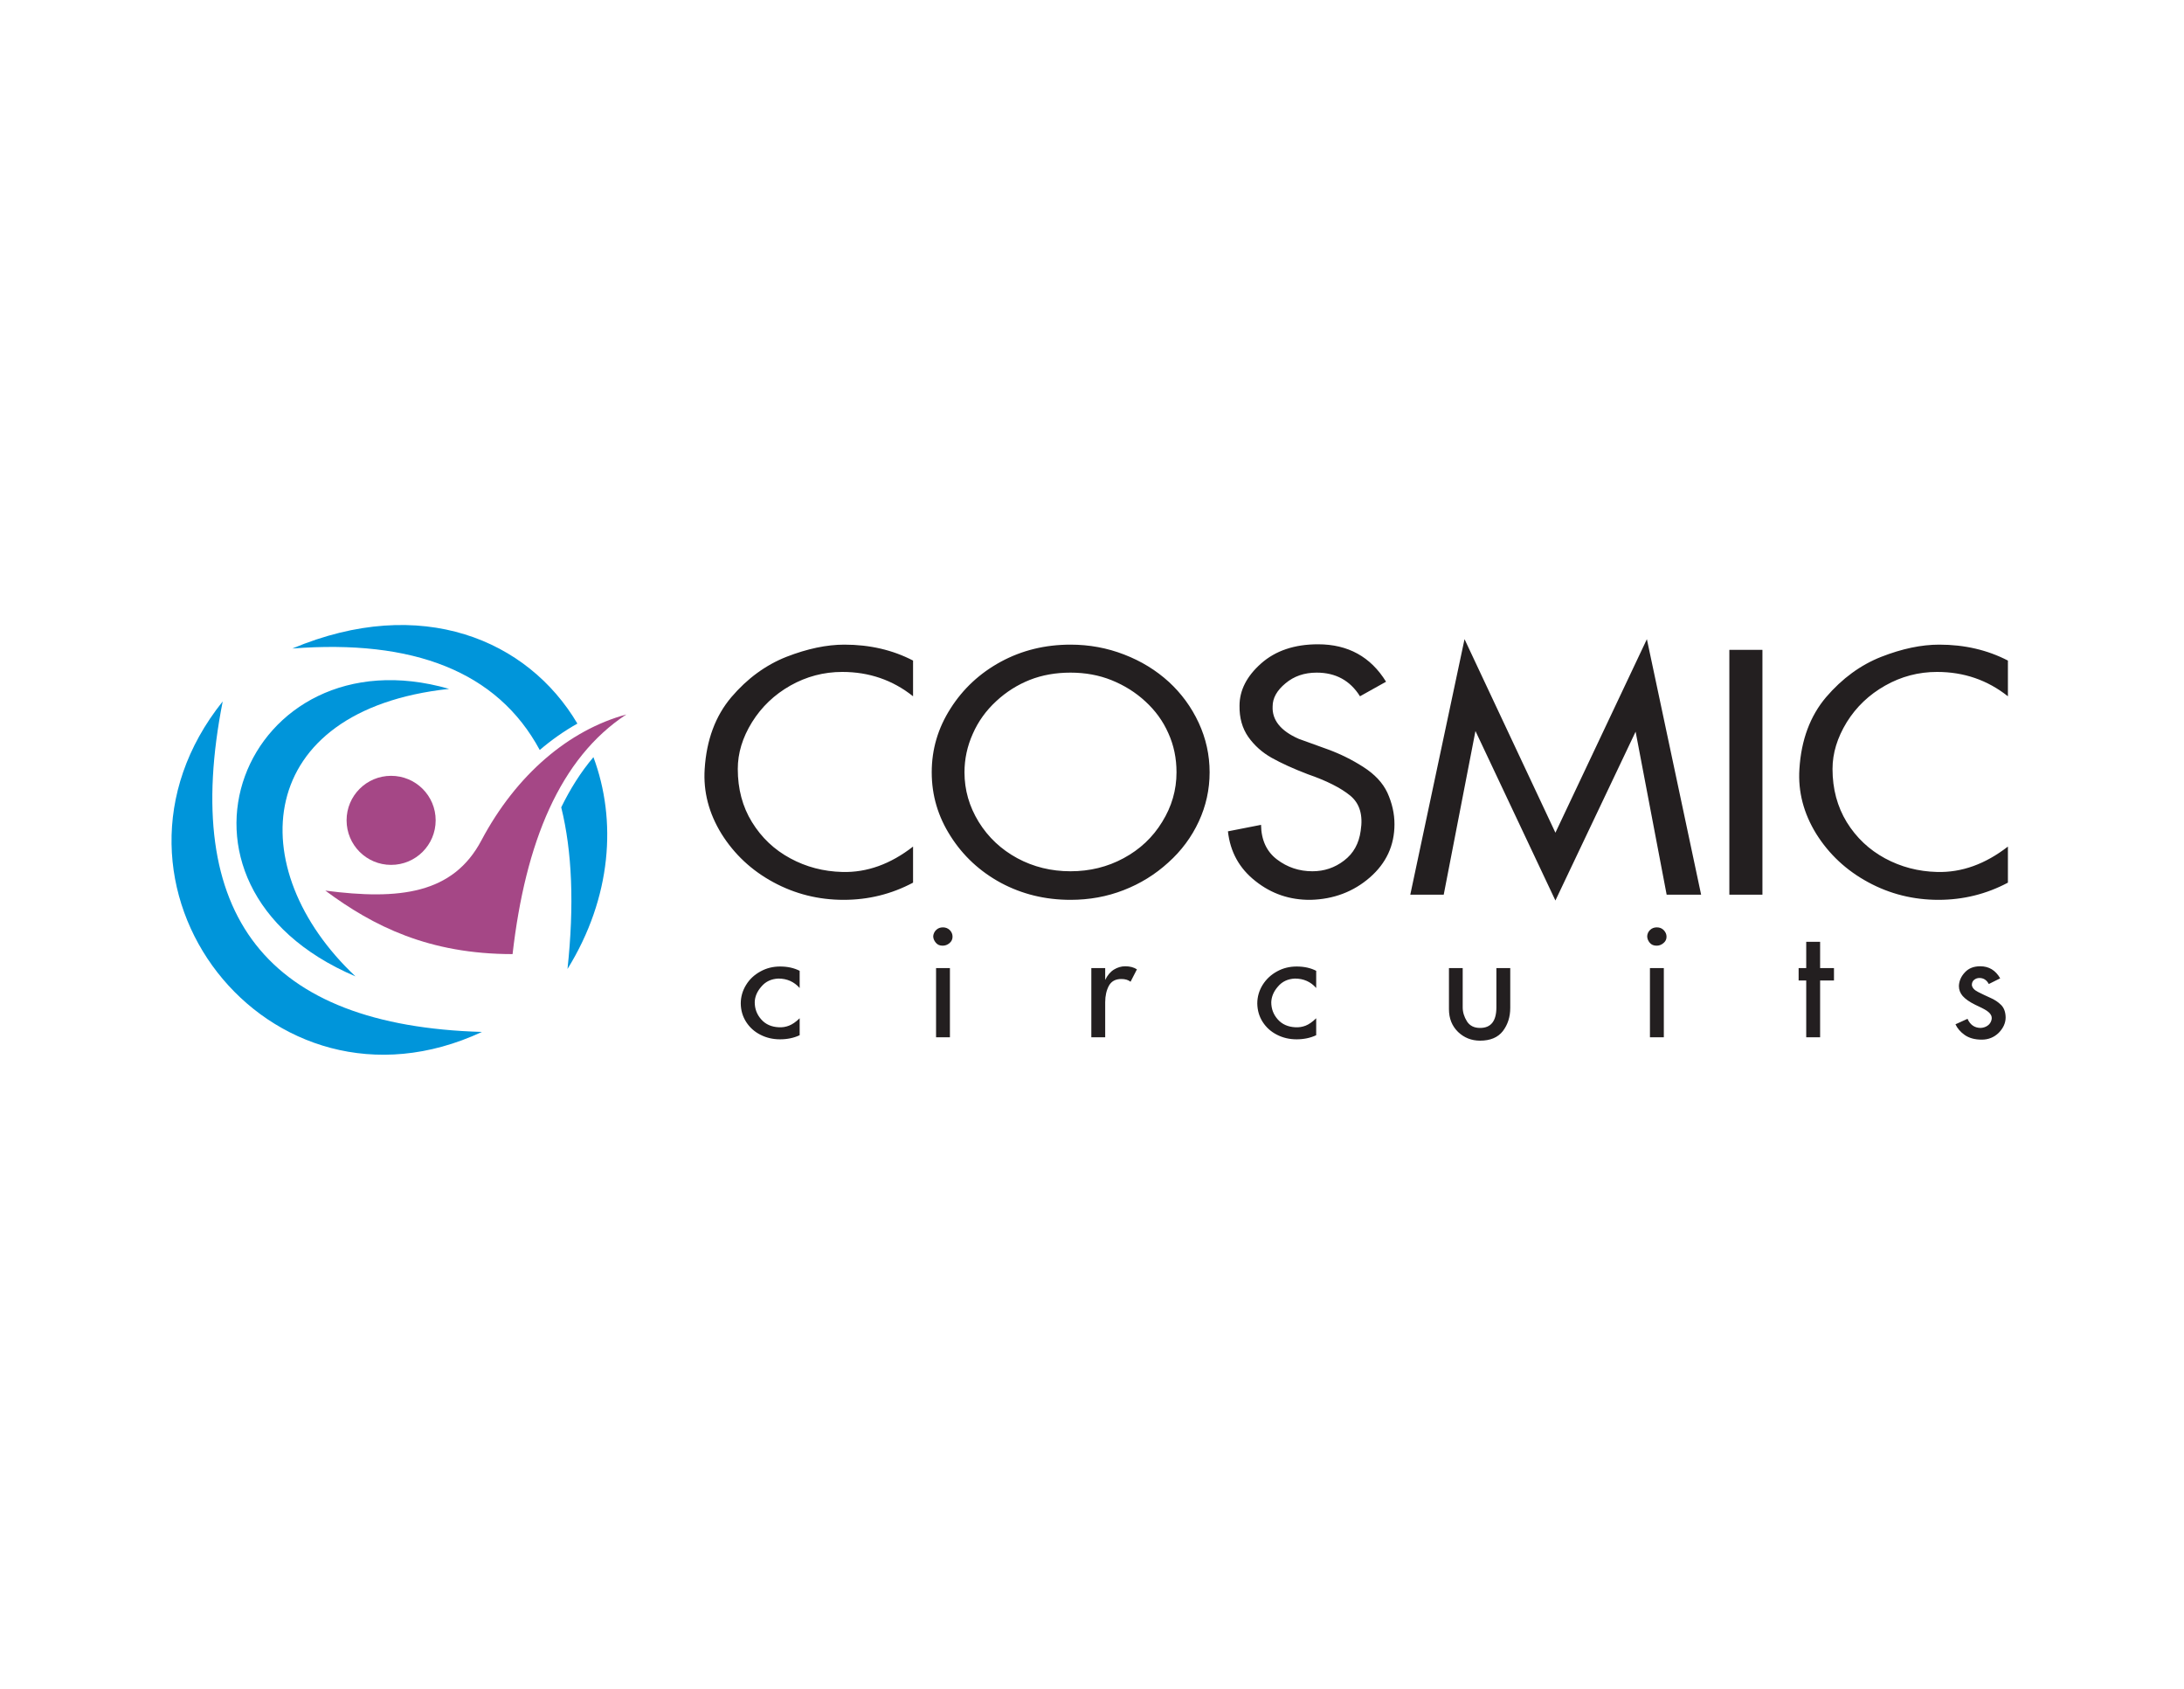 <?xml version="1.0" encoding="UTF-8"?>
<svg xmlns="http://www.w3.org/2000/svg" xmlns:xlink="http://www.w3.org/1999/xlink" width="75pt" height="58pt" viewBox="0 0 75 58" version="1.1">
<g id="surface1">
<path style=" stroke:none;fill-rule:nonzero;fill:rgb(13.699%,12.199%,12.5%);fill-opacity:1;" d="M 31.355 29.066 L 31.355 30.305 C 30.613 30.699 29.82 30.895 28.973 30.895 C 28.109 30.895 27.305 30.695 26.555 30.289 C 25.805 29.883 25.215 29.328 24.777 28.629 C 24.344 27.926 24.148 27.184 24.199 26.402 C 24.262 25.402 24.57 24.578 25.117 23.934 C 25.664 23.293 26.297 22.832 27.008 22.551 C 27.723 22.273 28.387 22.133 28.996 22.133 C 29.867 22.133 30.656 22.316 31.355 22.68 L 31.355 23.906 C 30.656 23.348 29.844 23.07 28.926 23.07 C 28.289 23.07 27.695 23.227 27.141 23.539 C 26.59 23.852 26.152 24.27 25.824 24.797 C 25.496 25.328 25.336 25.859 25.336 26.402 C 25.336 27.086 25.496 27.695 25.824 28.227 C 26.152 28.758 26.586 29.172 27.137 29.469 C 27.684 29.766 28.281 29.922 28.926 29.938 C 29.773 29.961 30.582 29.668 31.355 29.066 Z M 36.762 23.094 C 36.254 23.094 35.789 23.176 35.363 23.344 C 34.941 23.512 34.555 23.754 34.211 24.074 C 33.863 24.395 33.594 24.766 33.406 25.195 C 33.215 25.621 33.121 26.062 33.121 26.516 C 33.121 27.125 33.285 27.691 33.609 28.219 C 33.938 28.75 34.379 29.164 34.934 29.465 C 35.492 29.766 36.102 29.914 36.762 29.914 C 37.422 29.914 38.031 29.766 38.586 29.465 C 39.145 29.164 39.586 28.75 39.91 28.219 C 40.238 27.691 40.402 27.125 40.402 26.516 C 40.402 26.031 40.309 25.586 40.121 25.172 C 39.938 24.758 39.676 24.398 39.336 24.086 C 39 23.773 38.609 23.531 38.176 23.355 C 37.742 23.18 37.27 23.094 36.762 23.094 Z M 36.762 22.133 C 37.406 22.133 38.02 22.246 38.605 22.473 C 39.191 22.699 39.699 23.012 40.137 23.41 C 40.57 23.809 40.914 24.277 41.164 24.816 C 41.414 25.355 41.539 25.922 41.539 26.516 C 41.539 27.109 41.414 27.672 41.168 28.203 C 40.922 28.734 40.574 29.207 40.121 29.613 C 39.672 30.023 39.16 30.34 38.586 30.562 C 38.016 30.785 37.406 30.895 36.762 30.895 C 35.891 30.895 35.094 30.699 34.371 30.312 C 33.652 29.922 33.074 29.387 32.645 28.711 C 32.211 28.035 31.996 27.305 31.996 26.516 C 31.996 25.727 32.211 24.996 32.645 24.32 C 33.074 23.645 33.652 23.109 34.371 22.719 C 35.094 22.328 35.891 22.133 36.762 22.133 Z M 46.703 23.906 C 46.363 23.363 45.867 23.094 45.215 23.094 C 44.793 23.094 44.438 23.215 44.145 23.461 C 43.848 23.707 43.703 23.969 43.703 24.254 C 43.68 24.719 43.977 25.094 44.598 25.367 C 44.848 25.457 45.18 25.578 45.602 25.73 C 46.02 25.883 46.426 26.082 46.816 26.332 C 47.207 26.582 47.484 26.875 47.645 27.219 C 47.805 27.574 47.887 27.934 47.887 28.297 C 47.887 29.027 47.605 29.637 47.039 30.129 C 46.477 30.617 45.797 30.875 45.008 30.895 C 44.297 30.902 43.668 30.691 43.117 30.254 C 42.562 29.82 42.246 29.25 42.168 28.543 L 43.305 28.32 C 43.312 28.84 43.496 29.238 43.852 29.508 C 44.211 29.781 44.617 29.914 45.07 29.914 C 45.473 29.914 45.836 29.793 46.156 29.547 C 46.48 29.301 46.668 28.961 46.727 28.523 C 46.812 27.988 46.695 27.586 46.367 27.316 C 46.043 27.051 45.555 26.805 44.91 26.582 C 44.41 26.391 44 26.203 43.672 26.02 C 43.344 25.836 43.078 25.598 42.867 25.301 C 42.66 25.004 42.559 24.645 42.566 24.23 C 42.566 23.703 42.812 23.219 43.305 22.781 C 43.797 22.344 44.449 22.121 45.262 22.121 C 46.293 22.121 47.07 22.551 47.598 23.406 Z M 53.414 28.59 L 56.555 21.945 L 58.418 30.719 L 57.234 30.719 L 56.168 25.121 L 53.414 30.918 L 50.668 25.098 L 49.578 30.719 L 48.43 30.719 L 50.293 21.945 Z M 59.387 22.312 L 60.523 22.312 L 60.523 30.719 L 59.387 30.719 Z M 68.953 29.066 L 68.953 30.305 C 68.211 30.699 67.414 30.895 66.57 30.895 C 65.707 30.895 64.898 30.695 64.152 30.289 C 63.402 29.883 62.809 29.328 62.371 28.629 C 61.938 27.926 61.742 27.184 61.793 26.402 C 61.855 25.402 62.164 24.578 62.711 23.934 C 63.262 23.293 63.891 22.832 64.605 22.551 C 65.316 22.273 65.98 22.133 66.594 22.133 C 67.465 22.133 68.25 22.316 68.953 22.68 L 68.953 23.906 C 68.25 23.348 67.441 23.07 66.52 23.07 C 65.883 23.07 65.289 23.227 64.738 23.539 C 64.184 23.852 63.746 24.27 63.418 24.797 C 63.094 25.328 62.93 25.859 62.93 26.402 C 62.93 27.086 63.094 27.695 63.418 28.227 C 63.746 28.758 64.184 29.172 64.73 29.469 C 65.281 29.766 65.875 29.922 66.52 29.938 C 67.367 29.961 68.176 29.668 68.953 29.066 "/>
<path style=" stroke:none;fill-rule:nonzero;fill:rgb(13.699%,12.199%,12.5%);fill-opacity:1;" d="M 27.461 34.961 L 27.461 35.543 C 27.262 35.637 27.035 35.684 26.789 35.684 C 26.543 35.684 26.32 35.633 26.113 35.527 C 25.906 35.422 25.746 35.277 25.625 35.09 C 25.504 34.902 25.441 34.691 25.438 34.453 C 25.438 34.227 25.5 34.012 25.621 33.816 C 25.742 33.617 25.91 33.465 26.117 33.352 C 26.324 33.238 26.547 33.184 26.789 33.184 C 27.047 33.184 27.27 33.234 27.461 33.332 L 27.461 33.922 C 27.27 33.707 27.027 33.598 26.73 33.598 C 26.488 33.609 26.293 33.699 26.148 33.871 C 26 34.039 25.922 34.219 25.918 34.41 C 25.918 34.637 25.992 34.832 26.141 35 C 26.289 35.168 26.488 35.258 26.746 35.27 C 26.867 35.277 26.984 35.258 27.094 35.215 C 27.207 35.172 27.328 35.09 27.461 34.961 Z M 32.383 31.84 C 32.473 31.84 32.551 31.871 32.617 31.934 C 32.68 32 32.711 32.074 32.711 32.16 C 32.711 32.25 32.676 32.324 32.605 32.383 C 32.535 32.441 32.457 32.469 32.371 32.469 C 32.273 32.469 32.195 32.438 32.137 32.367 C 32.078 32.297 32.047 32.223 32.047 32.141 C 32.055 32.059 32.09 31.984 32.152 31.926 C 32.215 31.867 32.289 31.84 32.383 31.84 Z M 32.145 33.238 L 32.621 33.238 L 32.621 35.613 L 32.145 35.613 Z M 37.953 33.238 L 37.953 33.645 C 38.031 33.484 38.129 33.367 38.254 33.289 C 38.375 33.215 38.504 33.176 38.641 33.176 C 38.801 33.176 38.934 33.211 39.043 33.281 L 38.824 33.707 C 38.746 33.645 38.641 33.613 38.508 33.613 C 38.305 33.613 38.164 33.691 38.078 33.848 C 37.996 34.004 37.953 34.191 37.953 34.41 L 37.953 35.613 L 37.477 35.613 L 37.477 33.238 Z M 45.199 34.961 L 45.199 35.543 C 45 35.637 44.773 35.684 44.527 35.684 C 44.281 35.684 44.059 35.633 43.852 35.527 C 43.645 35.422 43.484 35.277 43.363 35.09 C 43.242 34.902 43.18 34.691 43.176 34.453 C 43.176 34.227 43.238 34.012 43.359 33.816 C 43.484 33.617 43.648 33.465 43.855 33.352 C 44.062 33.238 44.285 33.184 44.527 33.184 C 44.785 33.184 45.012 33.234 45.199 33.332 L 45.199 33.922 C 45.012 33.707 44.766 33.598 44.469 33.598 C 44.227 33.609 44.031 33.699 43.887 33.871 C 43.738 34.039 43.664 34.219 43.656 34.41 C 43.656 34.637 43.73 34.832 43.879 35 C 44.027 35.168 44.23 35.258 44.484 35.27 C 44.609 35.277 44.723 35.258 44.836 35.215 C 44.945 35.172 45.066 35.09 45.199 34.961 Z M 51.387 33.238 L 51.863 33.238 L 51.863 34.605 C 51.863 34.918 51.777 35.18 51.609 35.402 C 51.438 35.621 51.176 35.73 50.828 35.73 C 50.531 35.73 50.277 35.629 50.07 35.43 C 49.863 35.227 49.758 34.969 49.758 34.648 L 49.758 33.238 L 50.23 33.238 L 50.23 34.586 C 50.23 34.754 50.281 34.914 50.375 35.066 C 50.473 35.219 50.621 35.293 50.828 35.293 C 51.199 35.293 51.387 35.059 51.387 34.586 Z M 56.898 31.84 C 56.992 31.84 57.07 31.871 57.133 31.934 C 57.195 32 57.23 32.074 57.23 32.16 C 57.23 32.25 57.195 32.324 57.121 32.383 C 57.051 32.441 56.973 32.469 56.891 32.469 C 56.789 32.469 56.711 32.438 56.652 32.367 C 56.594 32.297 56.566 32.223 56.566 32.141 C 56.57 32.059 56.605 31.984 56.668 31.926 C 56.73 31.867 56.809 31.84 56.898 31.84 Z M 56.66 33.238 L 57.137 33.238 L 57.137 35.613 L 56.66 35.613 Z M 62.027 33.238 L 62.027 32.336 L 62.504 32.336 L 62.504 33.238 L 62.98 33.238 L 62.98 33.664 L 62.504 33.664 L 62.504 35.613 L 62.027 35.613 L 62.027 33.664 L 61.766 33.664 L 61.766 33.238 Z M 68.297 33.785 C 68.223 33.648 68.117 33.578 67.973 33.578 C 67.902 33.578 67.84 33.602 67.789 33.645 C 67.738 33.688 67.715 33.746 67.715 33.82 C 67.727 33.914 67.797 33.992 67.93 34.059 C 68.062 34.129 68.203 34.191 68.348 34.258 C 68.492 34.32 68.617 34.402 68.719 34.504 C 68.82 34.605 68.871 34.746 68.875 34.93 C 68.875 35.125 68.793 35.301 68.637 35.461 C 68.477 35.617 68.281 35.695 68.055 35.695 C 67.816 35.695 67.621 35.641 67.469 35.535 C 67.32 35.43 67.215 35.305 67.152 35.168 L 67.566 34.98 C 67.656 35.184 67.805 35.289 68.012 35.293 C 68.105 35.289 68.188 35.262 68.254 35.215 C 68.324 35.168 68.371 35.098 68.391 35.012 C 68.406 34.945 68.395 34.887 68.363 34.836 C 68.328 34.781 68.285 34.742 68.234 34.707 C 68.184 34.672 68.125 34.641 68.055 34.605 C 67.988 34.574 67.914 34.535 67.828 34.496 C 67.629 34.398 67.488 34.297 67.398 34.195 C 67.312 34.094 67.27 33.98 67.27 33.852 C 67.277 33.676 67.348 33.52 67.477 33.383 C 67.609 33.242 67.781 33.176 68.004 33.176 C 68.301 33.176 68.527 33.312 68.688 33.59 L 68.297 33.785 "/>
<path style=" stroke:none;fill-rule:evenodd;fill:rgb(64.699%,27.8%,52.499%);fill-opacity:1;" d="M 13.43 26.637 C 14.277 26.637 14.961 27.32 14.961 28.164 C 14.961 29.012 14.277 29.695 13.43 29.695 C 12.586 29.695 11.902 29.012 11.902 28.164 C 11.902 27.32 12.586 26.637 13.43 26.637 "/>
<path style=" stroke:none;fill-rule:evenodd;fill:rgb(64.699%,27.8%,52.499%);fill-opacity:1;" d="M 11.172 30.578 C 13.719 30.91 15.559 30.691 16.531 28.855 C 17.73 26.594 19.539 25.066 21.508 24.531 C 19.23 26.027 18.043 28.914 17.602 32.758 C 14.73 32.758 12.82 31.801 11.172 30.578 "/>
<path style=" stroke:none;fill-rule:evenodd;fill:rgb(0%,58.4%,85.5%);fill-opacity:1;" d="M 12.207 33.523 C 8.285 29.836 8.691 24.379 15.422 23.652 C 8.402 21.629 4.816 30.379 12.207 33.523 "/>
<path style=" stroke:none;fill-rule:evenodd;fill:rgb(0%,58.4%,85.5%);fill-opacity:1;" d="M 7.648 24.082 C 6.199 31.434 9.164 35.219 16.551 35.43 C 9.211 38.848 2.633 30.348 7.648 24.082 "/>
<path style=" stroke:none;fill-rule:evenodd;fill:rgb(0%,58.4%,85.5%);fill-opacity:1;" d="M 10.039 22.266 C 14.184 21.945 17.078 23.047 18.535 25.75 C 18.938 25.406 19.367 25.102 19.828 24.844 C 18.129 21.969 14.473 20.406 10.039 22.266 Z M 19.273 27.719 C 19.648 29.234 19.723 31.082 19.488 33.27 C 21.012 30.805 21.184 28.156 20.379 25.996 C 19.941 26.512 19.578 27.094 19.273 27.719 "/>
</g>
</svg>
